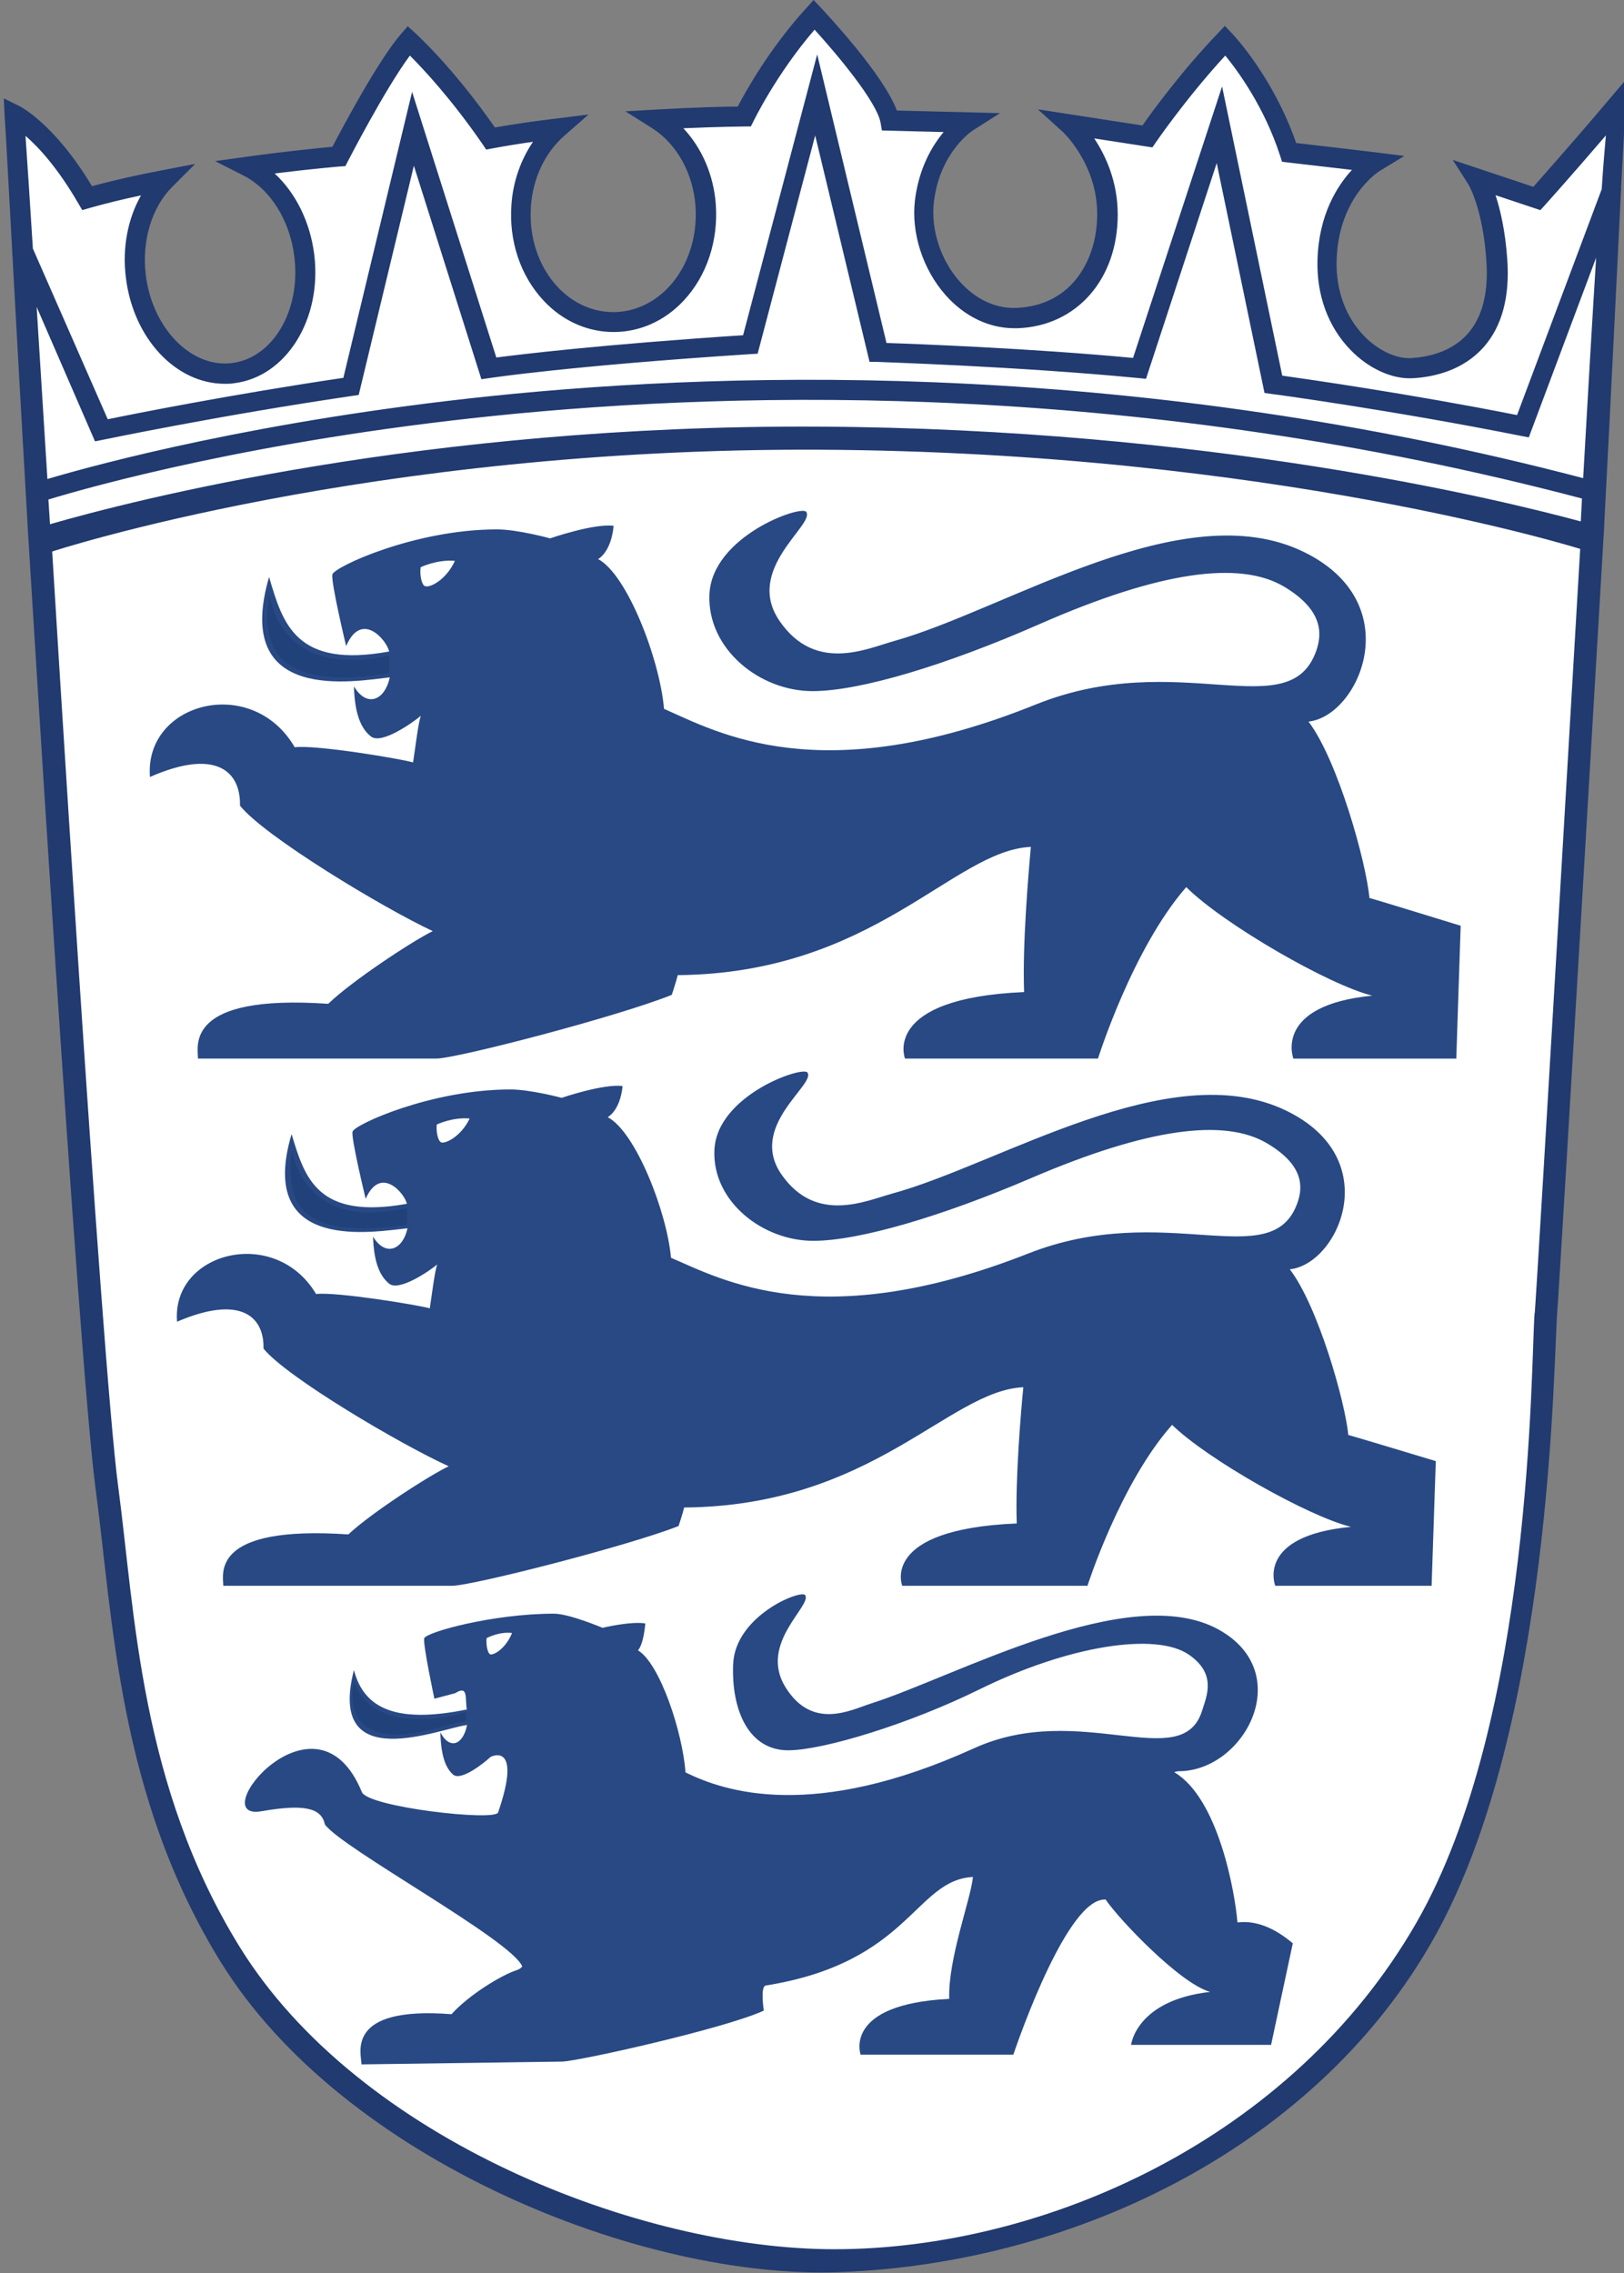 <?xml version="1.0" encoding="UTF-8"?>
<svg id="Ebene_1" data-name="Ebene 1" xmlns="http://www.w3.org/2000/svg" viewBox="0 0 81.54 114.13">
  <rect x="0" y="0" width="81.54" height="114.13" fill="#808080" stroke="none"/>
  <defs>
    <style>
      .cls-1 {
        fill: #21417a;
      }

      .cls-2 {
        fill: #284984;
      }

      .cls-3 {
        fill: #fff;
      }

      .cls-4 {
        fill: #213a70;
      }
    </style>
  </defs>
  <g id="path4682">
    <path class="cls-3" d="M81.15,4.93l-.56,1.14c-1.71,2.02-2.64,3.34-3.17,3.94l-3.77-1.38.76,1.18s.72,1.15.91,3.82c.11,1.57-.86,3.06-1.58,3.87-.81.92-2.46.98-3.3,1.03-.73.04-1.63-.39-2.32-1.1-.92-.94-1.4-2.27-1.36-3.73.09-3.13,1.28-4.79,1.36-4.84l1.21-.74-1.41-.18c-.64-.08-2.3.05-3.17-.05-1.13-3.25-3.09-5.33-3.17-5.42l-.36-.37-.36.37c-1.79,1.88-2.61,3.61-3.1,4.3l-4.71-.9,1.22,1.11s1.32,1.64,1.32,4.14c0,2.24-1.94,4.84-4.72,4.94-1.02.04-2-.43-2.78-1.3-.95-1.07-1.86-2.72-1.69-4.07.3-2.45,1.28-3.77,1.35-3.81l1.36-.87-4.12.28c-.65-1.77-3.43-4.74-3.77-5.09l-.36-.39-.36.39c-1.81,1.98-3.01,4.13-3.4,4.88-.62,0-1.08-.36-2.99-.25l-1.53.09,1.3.82c1.24.78,1.25,2.78,1.37,4.41.11,1.53-.61,2.83-1.57,3.86-.75.8-1.72,1.24-2.75,1.24s-2-.44-2.75-1.24c-.95-1.03-2.07-2.5-1.96-4.03.1-1.37.06-2.83,1.01-3.66l1.2-1.05-1.59.19c-1.07.13-.91.35-1.86.51-2.1-3.01-3.78-4.46-3.85-4.53l-.37-.33-.33.38c-1.14,1.32-2.91,4.65-3.4,5.59-.62.06-1.43-.18-3.43.1l-1.56.22,1.4.71c1.34.68,1.49,2.62,1.7,4.43.32,2.65-1.07,5.01-3.1,5.25-.11.01-.23.02-.34.02-1.9,0-4.26-1.66-4.55-4.12-.2-1.68-.73-3.13.33-4.74l1.14-1.14-1.58.3c-1.3.25-1.62.65-2.66.93-1.86-3.08-2.78-3.94-2.85-3.98l-.76-.37.04.84c.02.16.15,2.65.38,6.65h0s0,.02,0,.02c.2,3.6.47,8.42.78,13.87h0s2.49,41,3.36,47.45c.87,6.45,1.11,15.21,6.2,23.42,6.06,9.79,20.81,15.93,30.67,15.55,11.82-.46,23.71-6.56,29.42-16.8,5.81-10.4,5.88-28.41,6.07-30.97.19-2.51,2.24-37.46,2.31-38.77h0s0-.04,0-.04h0c.36-6.95.65-12.91.84-16.67l.02-.07h-.02c.12-2.35.21-3.82.25-4.11l.06-1.16"/>
  </g>
  <g id="path4694">
    <path class="cls-4" d="M79.5,24.01c-22.13-5.81-42.03-5.46-54.88-4.12-11.58,1.21-19.67,3.4-22.24,4.16-.2-3.16-.38-6.08-.54-8.64l2.93,6.75.4-.08c.06-.01,5.78-1.21,12.5-2.2l.34-.05,2.77-11.51,3.39,10.72.42-.06s4-.61,13.09-1.2l.36-.02,2.89-10.96,2.73,11.37h.38c.07.01,6.97.22,13.1.81l.4.04,3.55-10.83,2.4,11.54.35.05c.06,0,6.07.82,12.5,2.1l.42.08,3.38-9.02c-.19,3.04-.41,6.83-.65,11.06h0ZM41.06,21.42c-19.75-.1-34.5,3.73-38.55,4.9-.03-.42-.05-.83-.08-1.24,2.23-.68,10.39-2.96,22.28-4.19,12.81-1.33,32.66-1.68,54.72,4.14-.02.38-.04.76-.06,1.15-4.1-1.11-18.67-4.66-38.32-4.76ZM77.05,65.93c-.19,2.52-.07,20.39-5.93,30.6-6.24,10.87-18.69,16.4-29.23,16.4-9.73,0-23.87-5.5-29.85-15.17-5.02-8.12-5.26-16.78-6.11-23.16-.85-6.38-3.31-46.91-3.31-46.91,0,0,15.91-5.23,38.58-5.11,22.68.12,38.14,4.98,38.14,4.98,0,0-2.09,35.84-2.28,38.36h0ZM3.93,10.21l.2.34.38-.11c.77-.22,1.63-.43,2.57-.63-.66,1.16-.95,2.63-.76,4.13.37,3.04,2.5,5.33,4.97,5.33.16,0,.31,0,.47-.03,2.61-.32,4.41-3.21,4.02-6.44-.2-1.64-.93-3.11-1.99-4.09,1.92-.24,3.26-.35,3.27-.35l.28-.02.13-.25s1.85-3.6,3.11-5.3c.66.66,2.08,2.17,3.65,4.45l.18.27.32-.06c.64-.12,1.32-.23,2.03-.33-.61.9-1,1.99-1.08,3.14-.14,1.83.45,3.59,1.61,4.83.95,1.02,2.2,1.58,3.52,1.58s2.57-.56,3.52-1.58c1.16-1.24,1.74-3.01,1.61-4.83-.11-1.48-.7-2.83-1.63-3.82,1.83-.08,3.05-.09,3.07-.09h.32l.14-.28s1.15-2.37,3.06-4.58c1.11,1.22,3.11,3.6,3.31,4.66l.07.4,3.1.08c-.58.69-1.24,1.81-1.44,3.41-.2,1.65.39,3.48,1.54,4.78.95,1.07,2.18,1.66,3.45,1.66.05,0,.1,0,.15,0,2.97-.1,5.04-2.45,5.04-5.71,0-1.67-.62-2.98-1.18-3.82l2.92.45.18-.26s1.51-2.21,3.48-4.35c.63.77,1.96,2.58,2.75,5.02l.1.31.32.04s1.88.22,3.19.37c-.74.8-1.67,2.26-1.73,4.53-.05,1.76.54,3.36,1.66,4.51.91.94,2.1,1.48,3.13,1.42,1.04-.06,2.51-.38,3.56-1.57.91-1.03,1.31-2.51,1.18-4.38-.1-1.47-.36-2.54-.59-3.24l2.25.75.22-.24s1.33-1.48,3.07-3.51c-.06.69-.14,1.6-.21,2.7l-4.25,11.34c-5.41-1.07-10.44-1.79-11.79-1.98l-3.02-14.52-4.47,13.63c-5.22-.49-10.88-.7-12.38-.75l-3.48-14.49-3.72,14.1c-7.24.48-11.16.96-12.39,1.12l-4.23-13.34-3.45,14.36c-5.59.83-10.43,1.79-11.83,2.08L1.65,12.48c-.15-2.42-.28-4.36-.37-5.66.65.56,1.62,1.61,2.65,3.39h0ZM81.72,3.9l-.95,1.12c-1.73,2.05-3.24,3.74-3.78,4.36l-4.05-1.35.77,1.2s.74,1.17.92,3.87c.11,1.6-.2,2.82-.93,3.65-.82.93-2.01,1.18-2.86,1.23-.74.04-1.65-.39-2.35-1.11-.93-.96-1.42-2.3-1.38-3.79.09-3.17,2.08-4.45,2.17-4.5l1.23-.75-1.43-.18c-.65-.08-3.12-.37-4-.47-1.15-3.3-3.13-5.41-3.22-5.5l-.36-.38-.36.38c-1.82,1.9-3.28,3.91-3.78,4.62l-5.25-.81,1.24,1.12s1.74,1.6,1.74,4.14c0,2.27-1.26,4.61-4.08,4.71-1.03.04-2.03-.44-2.82-1.32-.97-1.09-1.46-2.62-1.3-4,.3-2.48,1.88-3.54,1.94-3.58l1.38-.88-5.18-.13c-.66-1.79-3.48-4.8-3.82-5.17L40.85,0l-.36.4c-1.84,2.01-3.05,4.19-3.45,4.95-.63,0-2.15.04-4.09.15l-1.55.09,1.32.83c1.25.79,2.07,2.25,2.2,3.91.11,1.55-.37,3.04-1.34,4.08-.76.81-1.75,1.26-2.79,1.26s-2.03-.45-2.79-1.26c-.97-1.04-1.46-2.53-1.34-4.08.1-1.39.71-2.67,1.67-3.51l1.22-1.07-1.61.2c-1.09.13-2.12.28-3.09.45-2.13-3.05-3.93-4.67-4-4.74l-.38-.34-.33.38c-1.16,1.34-2.95,4.72-3.45,5.67-.63.06-2.28.22-4.31.5l-1.58.22,1.42.72c1.36.69,2.34,2.26,2.56,4.09.33,2.69-1.08,5.08-3.14,5.33-.12.01-.23.02-.35.02-1.93,0-3.67-1.95-3.97-4.45-.21-1.7.3-3.39,1.32-4.41l1.16-1.16-1.61.31c-1.32.25-2.51.52-3.57.81-1.88-3.13-3.58-3.99-3.66-4.03l-.77-.38.04.85c.02.16.16,2.69.38,6.75h0s0,.02,0,.02c.2,3.65.47,8.54.79,14.07,0,0,0,0,0,0,0,0,2.53,41.59,3.4,48.13.88,6.54,1.13,15.43,6.29,23.76,6.15,9.93,21.11,15.95,31.1,15.56,11.98-.46,24.05-6.45,29.84-16.83,5.9-10.55,5.96-28.82,6.16-31.41.19-2.54,2.27-37.99,2.35-39.32h0s0-.04,0-.04h0c.37-7.05.66-13.1.85-16.91l.02-.07h-.02c.12-2.38.21-3.87.25-4.17l.06-1.47"/>
  </g>
  <g id="path4698">
    <path class="cls-2" d="M24.59,83.04c-.12-.07-.19-.49-.16-.79,0,0,.61-.34,1.28-.26-.32.79-.95,1.16-1.13,1.06ZM62.13,96.51c-.12-1.48-.95-6.22-3.17-7.53.06-.03.15-.05.24-.05,3.3-.02,5.9-4.94,1.99-7.11-4.51-2.5-13.27,2.39-17.46,3.71-1.02.33-2.95,1.36-4.3-.83-1.34-2.19,1.34-4.07,1-4.61-.2-.3-3.53,1.02-3.62,3.48-.09,2.31.79,4.32,2.78,4.31,1.76-.01,6.06-1.32,9.59-3.06,4.47-2.2,8.84-2.88,10.5-1.75,1.42.97.91,2.07.68,2.81-1,3.24-6.12-.53-11.46,1.9-8.06,3.66-12.49,2.19-14.48,1.21-.16-2.08-1.3-5.48-2.39-6.13,0,0,.27-.22.37-1.35-.73-.12-2.15.22-2.15.22,0,0-1.67-.71-2.44-.71-3.08,0-6.45.94-6.51,1.24-.07.31.51,3.03.51,3.03l1.05-.28c.68-.44.48.33.58.82-3.5.71-5.16-.01-5.67-1.98-1.38,5.37,4.37,2.91,5.68,2.76-.19.98-.86,1.28-1.34.37.03,1.14.25,1.78.64,2.12.39.34,1.54-.57,1.86-.87.02-.04,1.64-.84.4,2.77-.16.46-6.53-.27-6.84-1.02-2.3-5.61-8,1.48-5.04.96,2.11-.37,3.01-.18,3.18.66.84,1.19,9.37,5.8,9.91,7.13-.05.08-.14.14-.28.19-.71.22-2.38,1.22-3.27,2.21-5.39-.42-4.52,1.99-4.52,2.52l10.05-.14c.77,0,8.17-1.65,10.15-2.56,0,0-.19-1.22.1-1.26,7.24-1.16,7.48-5.3,10.4-5.45-.1,1.1-1.26,4.12-1.19,6.12-5.36.27-4.45,2.8-4.45,2.8h7.67s2.32-6.97,4.25-7.72c.13-.05.26-.07.38-.07.66.98,3.73,4.22,5.25,4.64-3.72.42-3.97,2.66-3.97,2.66h7.03l1.09-5.1c-.95-.8-1.87-1.15-2.74-1.05"/>
  </g>
  <g id="path4702">
    <path class="cls-1" d="M23.4,85.97s-4.56,1.43-5.63-1.54c0,0-1.02,3.8,4.27,2.31.31-.1,1.36-.33,1.36-.33v-.43"/>
  </g>
  <g id="path4706">
    <path class="cls-2" d="M22.14,57.35c-.16-.09-.25-.55-.21-.89,0,0,.79-.38,1.65-.3-.42.89-1.23,1.3-1.45,1.19ZM67.7,72.06c-.17-1.73-1.54-6.51-2.94-8.33,2.44-.25,4.84-5.56-.21-7.98-5.82-2.79-14.34,2.7-19.76,4.18-1.31.36-3.8,1.52-5.53-.93-1.74-2.45,1.72-4.55,1.28-5.15-.25-.34-4.55,1.14-4.67,3.89-.12,2.58,2.44,4.58,5,4.56,2.27-.01,6.41-1.22,10.95-3.17,5.77-2.47,9.64-3,11.79-1.73,1.83,1.08,1.83,2.17,1.53,3-1.29,3.62-6.62-.18-13.52,2.54-10.39,4.09-15.37,1.31-17.93.21-.21-2.32-1.78-6.33-3.18-7.06,0,0,.62-.3.75-1.56-.95-.13-3.06.59-3.06.59,0,0-1.57-.42-2.57-.42-3.97,0-7.85,1.77-7.93,2.12-.08.33.66,3.37.66,3.37.74-1.69,1.95-.29,2.07.25-4.51.81-5.13-1.31-5.79-3.5-1.78,6,4.13,4.9,5.82,4.73-.24,1.1-1.11,1.44-1.73.42.04,1.27.33,1.98.82,2.37.5.38,1.99-.63,2.4-.97-.12.34-.25,1.39-.37,2.2-.58-.17-4.71-.84-5.71-.72-2.06-3.46-7.27-2.11-6.98,1.39,3.14-1.35,4.38-.3,4.34,1.35,1.16,1.44,6.9,4.82,9.3,5.91-.91.42-3.88,2.33-5.04,3.42-6.95-.47-6.28,1.99-6.28,2.58h11.49c.99,0,8.8-1.99,11.37-3,0,0,.2-.59.28-.93,9.47-.08,13.27-5.87,17.03-6.04-.12,1.23-.41,4.6-.33,6.84-6.9.29-5.75,3.13-5.75,3.13h9.3s1.65-5.16,4.25-8.08c1.78,1.74,6.87,4.61,8.98,5.12-4.8.46-3.8,2.96-3.8,2.96h7.85l.21-6.26s-4.34-1.31-4.38-1.31"/>
  </g>
  <g id="path4710">
    <path class="cls-1" d="M18.58,60.87c.55,0,1.2-.07,1.86-.21,0,0,0,.44,0,.82,0,0-1.03.2-2.19.2-1.53,0-2.59-.34-3.17-1.07-.47-.59-.61-1.83-.41-2.85,0,0,.42,3.14,3.92,3.12"/>
  </g>
  <g id="path4714">
    <path class="cls-2" d="M21.33,29.43c-.17-.09-.26-.58-.21-.95,0,0,.82-.4,1.72-.32-.43.95-1.28,1.39-1.51,1.26h0ZM68.76,45.1c-.17-1.85-1.6-6.94-3.06-8.87,2.54-.27,5.04-5.93-.22-8.51-6.06-2.98-14.93,2.88-20.57,4.46-1.37.38-3.96,1.62-5.76-.99-1.81-2.61,1.79-4.85,1.33-5.49-.25-.36-4.73,1.22-4.86,4.14-.12,2.75,2.54,4.88,5.21,4.86,2.37-.01,6.67-1.3,11.4-3.38,6-2.63,10.03-3.2,12.27-1.85,1.9,1.15,1.9,2.31,1.59,3.2-1.35,3.85-6.89-.19-14.08,2.7-10.81,4.36-16,1.39-18.67.22-.21-2.48-1.85-6.75-3.31-7.52,0,0,.65-.32.78-1.67-.99-.13-3.19.63-3.19.63,0,0-1.63-.45-2.67-.45-4.13,0-8.18,1.89-8.26,2.26-.09.36.69,3.6.69,3.6.77-1.8,2.03-.31,2.16.27-4.69.86-5.34-1.39-6.03-3.74-1.86,6.4,4.3,5.23,6.06,5.04-.25,1.17-1.16,1.53-1.8.45.04,1.35.34,2.12.86,2.52.52.41,2.07-.68,2.5-1.04-.13.36-.26,1.49-.39,2.34-.6-.18-4.91-.9-5.94-.76-2.15-3.69-7.57-2.25-7.27,1.49,3.27-1.44,4.56-.32,4.52,1.44,1.21,1.53,7.19,5.14,9.68,6.3-.94.45-4.04,2.48-5.25,3.65-7.23-.5-6.54,2.12-6.54,2.75h11.96c1.03,0,9.16-2.12,11.83-3.2,0,0,.21-.63.3-.99,9.86-.09,13.81-6.26,17.73-6.44-.12,1.31-.43,4.91-.34,7.29-7.18.31-5.98,3.34-5.98,3.34h9.69s1.72-5.5,4.43-8.61c1.86,1.85,7.15,4.91,9.34,5.45-4.99.49-3.96,3.16-3.96,3.16h8.18l.22-6.67s-4.52-1.39-4.56-1.39"/>
  </g>
  <g id="path4718">
    <path class="cls-1" d="M17.61,33.14c.58,0,1.26-.08,1.94-.23,0,0-.01.83-.01.87-.01,0-1.06.24-2.27.24-1.59,0-2.72-.38-3.32-1.17-.57-.75-.63-1.95-.42-3.04,0,0,.31,3.34,4.07,3.32"/>
  </g>
</svg>
